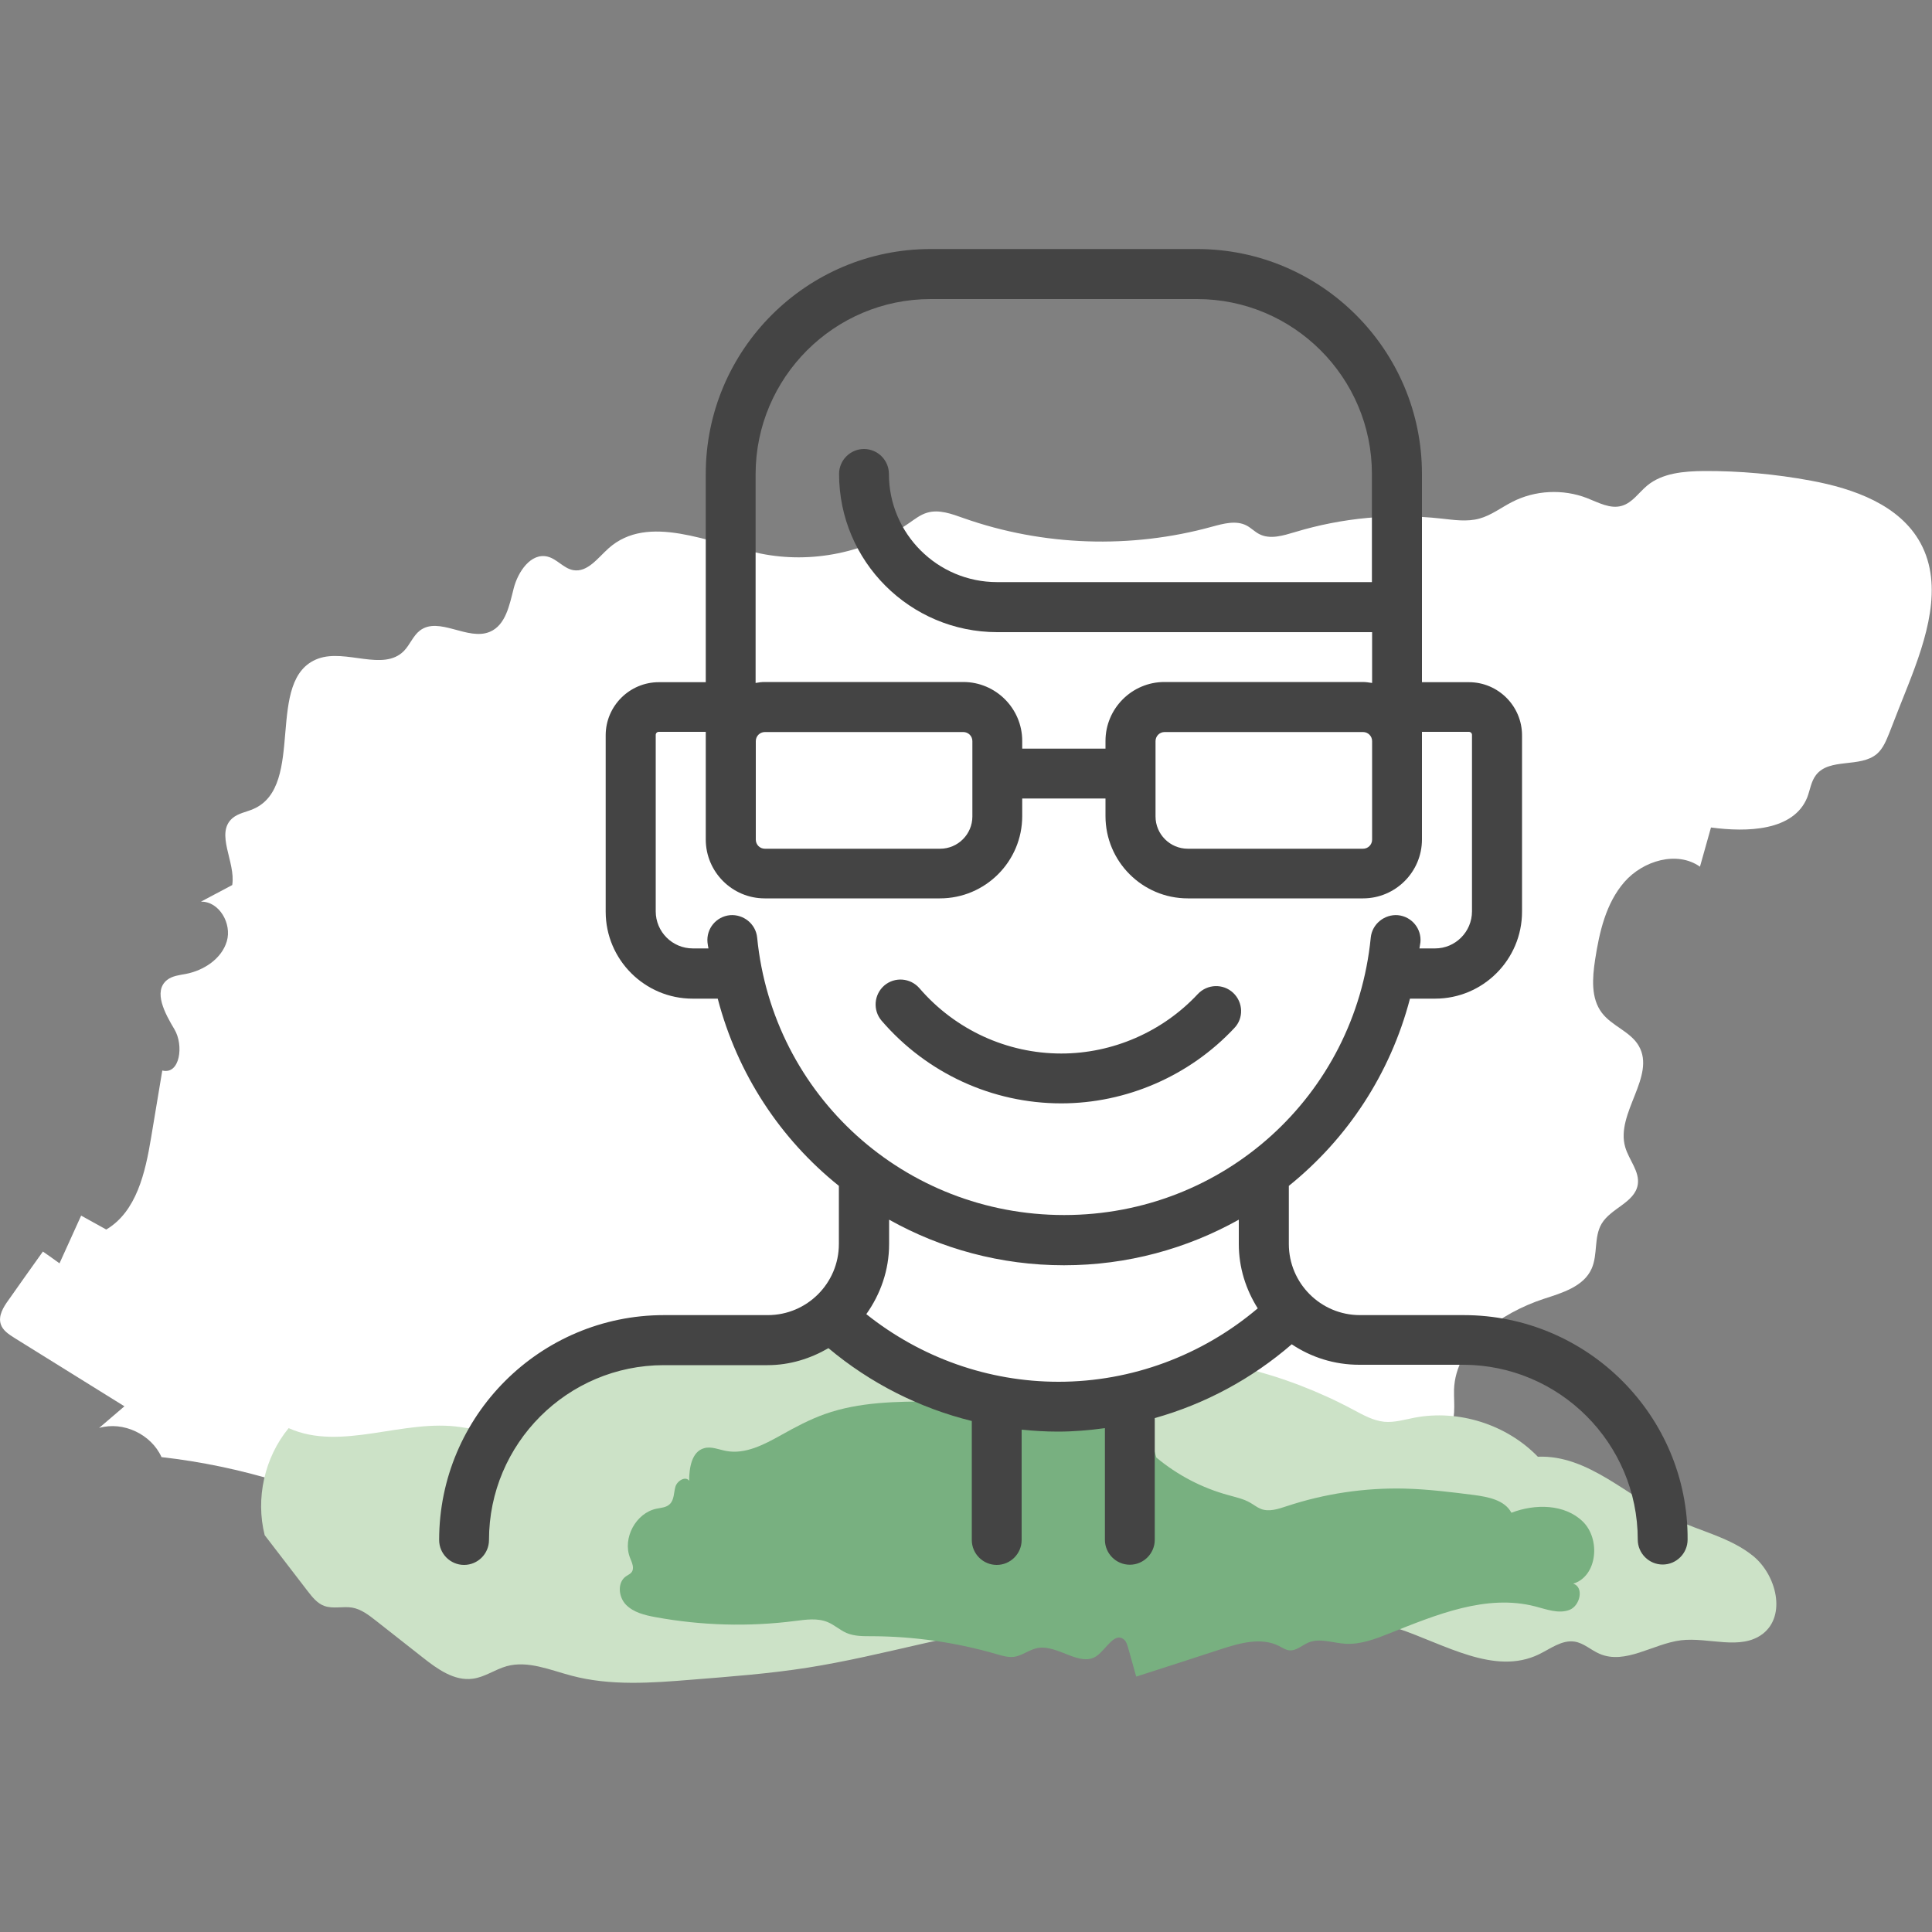 <?xml version="1.0" encoding="utf-8"?>
<!-- Generator: Adobe Illustrator 25.2.1, SVG Export Plug-In . SVG Version: 6.00 Build 0)  -->
<svg version="1.1" id="Vrstva_1" xmlns="http://www.w3.org/2000/svg" xmlns:xlink="http://www.w3.org/1999/xlink" x="0px" y="0px"
	 viewBox="0 0 1000 1000" style="enable-background:new 0 0 1000 1000;" xml:space="preserve">
<rect x="0" y="0" width="1000" height="1000" fill="#808080" stroke="none"/>
<style type="text/css">
	.st0{fill:#FFFFFF;}
	.st1{fill:#CCE2C7;}
	.st2{fill:#78B080;}
	.st3{fill:#444444;}
</style>
<g>
	<path class="st0" d="M144.2,766.8c-19.8-6-40.1-10.3-60.6-12.6c-5.3-11.8-19.8-18.7-32.3-15.1c4.4-3.7,8.7-7.5,13.1-11.2
		c-19-11.8-38.1-23.7-57.1-35.5c-2.8-1.8-5.9-3.8-6.9-7c-1.4-4.3,1.3-8.8,4-12.5c5.9-8.4,11.8-16.7,17.8-25.1c2.9,2,5.7,4,8.6,6.1
		c3.7-8.2,7.5-16.5,11.2-24.7c4.3,2.4,8.7,4.8,13,7.2c15.7-9.3,20.2-29.5,23.2-47.5c1.9-11.6,3.9-23.2,5.8-34.8
		c9.2,2.3,11.2-13.1,6.3-21.3c-4.9-8.2-11.2-19.7-3.8-25.6c2.7-2.1,6.4-2.5,9.7-3.1c9.3-1.8,18.5-7.8,21.2-16.9
		c2.7-9.1-3.9-20.7-13.4-20.5c5.4-2.9,10.8-5.7,16.2-8.6c1.9-11.9-9-26.7,0.1-34.6c3-2.6,7.3-3.2,10.9-4.8
		c27.5-12,5.3-67.5,33.5-77.8c14.4-5.2,33.7,6.9,44.4-4c3.1-3.2,4.7-7.8,8.2-10.5c9.9-7.6,24.8,5.5,36.3,0.6
		c8.2-3.5,10.1-13.9,12.3-22.5s8.9-18.5,17.5-16.4c4.9,1.2,8.3,6.1,13.3,7c7.4,1.3,12.7-6.3,18.3-11.3c20.5-18.3,51.8-2.8,78.6,2.7
		c26.4,5.4,54.9-0.4,77-15.8c2.9-2,5.8-4.3,9.2-5.3c6.2-1.9,12.8,0.6,19,2.8c41.1,14.5,86.6,16,128.6,4.4c5.9-1.6,12.4-3.4,17.8-0.6
		c2.3,1.2,4.2,3.2,6.5,4.4c5.7,3,12.5,0.8,18.6-1c24.4-7.4,50.3-9.8,75.6-7c6.6,0.7,13.4,1.8,19.9,0c6.1-1.7,11.2-5.7,16.9-8.6
		c11.8-6.1,26.3-6.8,38.7-2c5.9,2.3,12.1,5.8,18.1,4c5.4-1.6,8.7-6.8,13-10.4c7.9-6.6,19.1-7.5,29.4-7.6c18.6-0.1,37.2,1.6,55.5,5
		c22.1,4.1,45.8,12.5,56.6,32.2c12.2,22.3,3,49.8-6.3,73.5c-3.3,8.3-6.6,16.6-9.8,24.9c-1.6,3.9-3.2,8-6.4,10.8
		c-8.7,7.4-24.5,1.9-31.5,10.9c-2.6,3.3-3.1,7.8-4.6,11.7c-7.1,17.4-31.2,18-49.8,15.5c-1.9,6.8-3.8,13.6-5.7,20.3
		c-11.9-8.4-29.5-3.1-39.1,7.9s-13,26-15.2,40.4c-1.4,9.3-2.2,19.8,3.5,27.3c5.2,6.9,14.8,9.7,19.1,17.1c9.1,15.7-12.1,34.9-7,52.4
		c1.9,6.7,7.6,12.6,6.5,19.5c-1.6,9.3-13.9,12.1-18.7,20.2c-4.1,6.9-1.9,16-5.2,23.3c-4.1,9.2-15.2,12.5-24.8,15.6
		c-22.3,7.4-45.6,23.6-46.4,47c-0.2,7.6,1.6,16.5-3.9,21.8c-4.7,4.5-12.4,3.8-17.8,7.5c-6.3,4.4-7.2,13.3-11.5,19.7
		c-6.9,10.3-21.1,12.2-33.5,13.2c-158.1,11.8-316.8,16.3-475.3,13.4c-11.7-0.2-24.3-0.8-33.4-8.1c-11.4-9.2-20.6-28.9-33.9-22.7"/>
</g>
<g>
	<path class="st1" d="M438.1,683.4c-22.7-0.6-45.4-1.3-68.2-1.9c-6-0.2-12.2-0.3-17.7,1.9c-3.5,1.4-6.7,3.7-10.3,4.9
		c-3.4,1.1-7,1-10.6,1.2c-27.4,1.2-53.9,15.3-70.1,37.4c-3.8,5.2-7.9,11.4-14.3,12.4c-2.7,0.4-5.5-0.2-8.2-0.6
		c-29.8-4.6-61.9,12.8-89.3,0.5c-12.5,15.2-17.2,36.4-12.4,55.4c7.4,9.6,14.8,19.3,22.2,28.9c2.4,3.1,5,6.4,8.6,7.7
		c4.6,1.7,9.7,0.1,14.5,0.9c4.6,0.8,8.5,3.8,12.2,6.7c8.1,6.4,16.2,12.7,24.3,19.1c7.6,6,16.3,12.3,25.9,11
		c6.2-0.8,11.5-4.8,17.6-6.5c11-3,22.4,2,33.4,4.9c20.2,5.4,41.6,3.8,62.4,2.1c20-1.6,40-3.1,59.8-6.2c39.3-6.2,77.5-18.5,117-23.1
		c18.4-2.2,37-2.6,55.6-3.1c18.2-0.4,36.5-0.9,54.7-1.3c26.3-0.6,53.3-1.2,78.3,7.2c24.2,8.1,50,24.5,73,13.4
		c6-2.9,11.9-7.6,18.5-6.6c4.7,0.7,8.5,4.4,12.9,6.3c13.4,5.8,27.7-5.2,42.2-7c14.4-1.7,30.9,5.5,42.4-3.4c12.1-9.5,7-30.1-4.8-40
		c-11.9-9.8-27.7-13-41.6-19.6c-23.5-11.2-44-33.1-70.1-32c-16.2-16.7-41-24.6-63.9-20.2c-5.2,1-10.4,2.6-15.7,2.1
		c-5.7-0.6-10.8-3.5-15.9-6.2c-17.9-9.6-37-16.9-56.7-21.7c-5.8-1.4-12-2.6-17.6-0.7c-4.1,1.4-7.5,4.3-11.2,6.7
		c-9.8,6.2-21.6,7.9-33.2,8.7c-52.2,3.6-105.4-10.8-148.7-40.1"/>
</g>
<g>
	<path class="st2" d="M516.4,725.3c-11.2,0-22.3,0-33.5,0.1c-18.9,0-38.1,0.2-55.9,6.5c-7.9,2.8-15.4,6.8-22.7,10.9
		c-8.8,4.9-18.6,10.1-28.5,8.2c-3.8-0.7-7.7-2.5-11.4-1.4c-6.4,1.8-7.7,10.2-7.7,16.9c-1.7-2.7-6.2-0.1-7.1,3
		c-0.9,3.1-0.6,6.9-3,9.1c-1.8,1.7-4.4,1.8-6.8,2.3c-10.7,2.2-17.7,15.3-13.7,25.4c1,2.5,2.4,5.4,0.8,7.5c-0.7,0.9-1.9,1.4-2.9,2.1
		c-4.6,3.2-3.9,10.7,0,14.7s9.7,5.4,15.1,6.4c23.9,4.4,48.4,5.1,72.5,2c5.6-0.7,11.5-1.6,16.8,0.6c3.4,1.4,6.3,4.1,9.7,5.6
		c4.2,1.8,8.9,1.7,13.4,1.7c21.7,0.1,43.5,3.2,64.4,9.3c2.8,0.8,5.7,1.7,8.7,1.4c4.4-0.5,8.1-3.8,12.5-4.6
		c10.5-1.9,22.1,10.3,30.7,4c4.8-3.5,9-12.1,13.7-8.6c1.4,1,1.9,2.8,2.4,4.4c1.4,5,2.8,10,4.2,15c14.6-4.7,29.3-9.4,43.9-14.2
		c9.8-3.2,20.9-6.3,30.1-1.6c1.7,0.9,3.3,2,5.2,2.2c3.6,0.4,6.6-2.6,9.9-4c5.9-2.5,12.6,0.2,19.1,0.6c7.8,0.5,15.4-2.4,22.7-5.3
		c24.3-9.7,50.4-20.6,75.7-14c5.8,1.5,12,3.9,17.6,1.8c5.6-2.1,7.7-11.8,2-13.6c12.5-3.8,14.3-23.1,4.9-32.2
		c-9.4-9.1-24.7-9.2-36.9-4.5c-3.5-6.6-12-8.2-19.4-9.2c-11.9-1.5-23.8-3-35.8-3.3c-20.7-0.5-41.5,2.6-61.1,9.1
		c-4.3,1.4-9.1,3.1-13.4,1.4c-2-0.8-3.7-2.2-5.5-3.2c-3.4-2-7.4-2.8-11.2-3.9c-13.7-3.7-26.5-10.4-37.4-19.5
		c-2.7-9.5-5.4-19-8.1-28.5c-0.5-1.6-1-3.4-2.3-4.5c-1.4-1.1-3.3-1.2-5.1-1.3c-27.6-0.6-55.2-0.4-82.8,0.6"/>
</g>
<g>
	<path class="st3" d="M638.3,513.9c-5.2-4.9-13.4-4.6-18.3,0.6c-18.3,19.6-44.1,30.8-70.7,30.8c-28.1,0-54.9-12.3-73.4-33.8
		c-4.7-5.4-12.8-6-18.2-1.4c-5.4,4.7-6,12.8-1.4,18.2c23.4,27.2,57.3,42.8,93,42.8c33.7,0,66.4-14.2,89.6-39
		C643.8,527,643.5,518.8,638.3,513.9z"/>
	<path class="st3" d="M757.6,680.7h-53.7c-20.3,0-36.8-16.5-36.8-36.8v-30.1c30.2-24.3,52.5-57.9,62.7-96.9h13c24.8,0,45-20.2,45-45
		v-91.3c0-15.1-12.3-27.5-27.5-27.5H736V245.3c0-64.2-52.2-116.4-116.4-116.4H481.7c-64.2,0-116.4,52.2-116.4,116.4v107.8H341
		c-15.1,0-27.5,12.3-27.5,27.5v91.3c0,24.8,20.2,45,45,45h13c10.2,39.1,32.5,72.7,62.7,96.9v30.1c0,20.3-16.5,36.8-36.8,36.8h-53.7
		c-64.2,0-116.4,52.2-116.4,116.4c0,7.1,5.8,12.9,12.9,12.9s12.9-5.8,12.9-12.9c0-49.9,40.6-90.5,90.5-90.5h53.7
		c11.5,0,22.2-3.4,31.5-8.8c21.7,18.2,47.1,31,74.2,37.7v61.6c0,7.1,5.8,12.9,12.9,12.9c7.1,0,12.9-5.8,12.9-12.9V740
		c6.2,0.6,12.4,1,18.7,1c8.2,0,16.3-0.7,24.4-1.8v57.8c0,7.1,5.8,12.9,12.9,12.9s12.9-5.8,12.9-12.9v-63c26-7.3,50.2-20.3,70.9-38.2
		c10,6.7,22,10.6,34.9,10.6h53.7c49.9,0,90.5,40.6,90.5,90.5c0,7.1,5.8,12.9,12.9,12.9s12.9-5.8,12.9-12.9
		C873.9,732.9,821.7,680.7,757.6,680.7z M598.1,383.6c0-2.6,2.1-4.7,4.7-4.7h102.7c2.6,0,4.7,2.1,4.7,4.7v16.9v34.1
		c0,2.6-2.1,4.7-4.7,4.7h-90.7c-9.2,0-16.7-7.5-16.7-16.7V383.6z M481.7,154.8h137.9c49.9,0,90.5,40.6,90.5,90.5v56h-194
		c-30.9,0-56-25.1-56-56c0-7.1-5.8-12.9-12.9-12.9s-12.9,5.8-12.9,12.9c0,45.2,36.7,81.9,81.9,81.9h194v26.3
		c-1.5-0.2-3.1-0.5-4.7-0.5H602.7c-16.8,0-30.5,13.7-30.5,30.5v4h-43.1v-4c0-16.8-13.7-30.5-30.5-30.5H395.8c-1.6,0-3.1,0.2-4.7,0.5
		V245.3C391.2,195.4,431.8,154.8,481.7,154.8z M391.2,400.5v-16.9c0-2.6,2.1-4.7,4.7-4.7h102.7c2.6,0,4.7,2.1,4.7,4.7v39
		c0,9.2-7.5,16.7-16.7,16.7h-90.7c-2.6,0-4.7-2.1-4.7-4.7V400.5z M391.9,485.3c-0.7-7.1-7.1-12.2-14.1-11.6
		c-7.1,0.7-12.3,7-11.6,14.1c0.1,1.1,0.3,2.1,0.5,3.1h-8.1c-10.6,0-19.2-8.6-19.2-19.2v-91.3c0-0.9,0.7-1.6,1.6-1.6h24.3v4.7v16.9
		v34.1c0,16.8,13.7,30.5,30.5,30.5h90.7c23.5,0,42.6-19.1,42.6-42.6v-9.1h43.1v9.1c0,23.5,19.1,42.6,42.6,42.6h90.7
		c16.8,0,30.5-13.7,30.5-30.5v-34.1v-16.9v-4.7h24.3c0.9,0,1.6,0.7,1.6,1.6v91.3c0,10.6-8.6,19.2-19.1,19.2h-8.1
		c0.1-1.1,0.4-2.1,0.5-3.1c0.7-7.1-4.5-13.4-11.6-14.1c-6.9-0.6-13.4,4.5-14.1,11.6c-8.1,81.9-76.3,143.6-158.7,143.6
		S400,567.2,391.9,485.3z M448.4,680.2c7.3-10.3,11.8-22.7,11.8-36.3v-12.6c26.8,15,57.7,23.6,90.5,23.6s63.7-8.6,90.5-23.6v12.6
		c0,12.3,3.7,23.6,9.8,33.3c-28.8,24.4-65.3,38-103.1,38C511.5,715.2,476.6,702.7,448.4,680.2z"/>
</g>
</svg>
